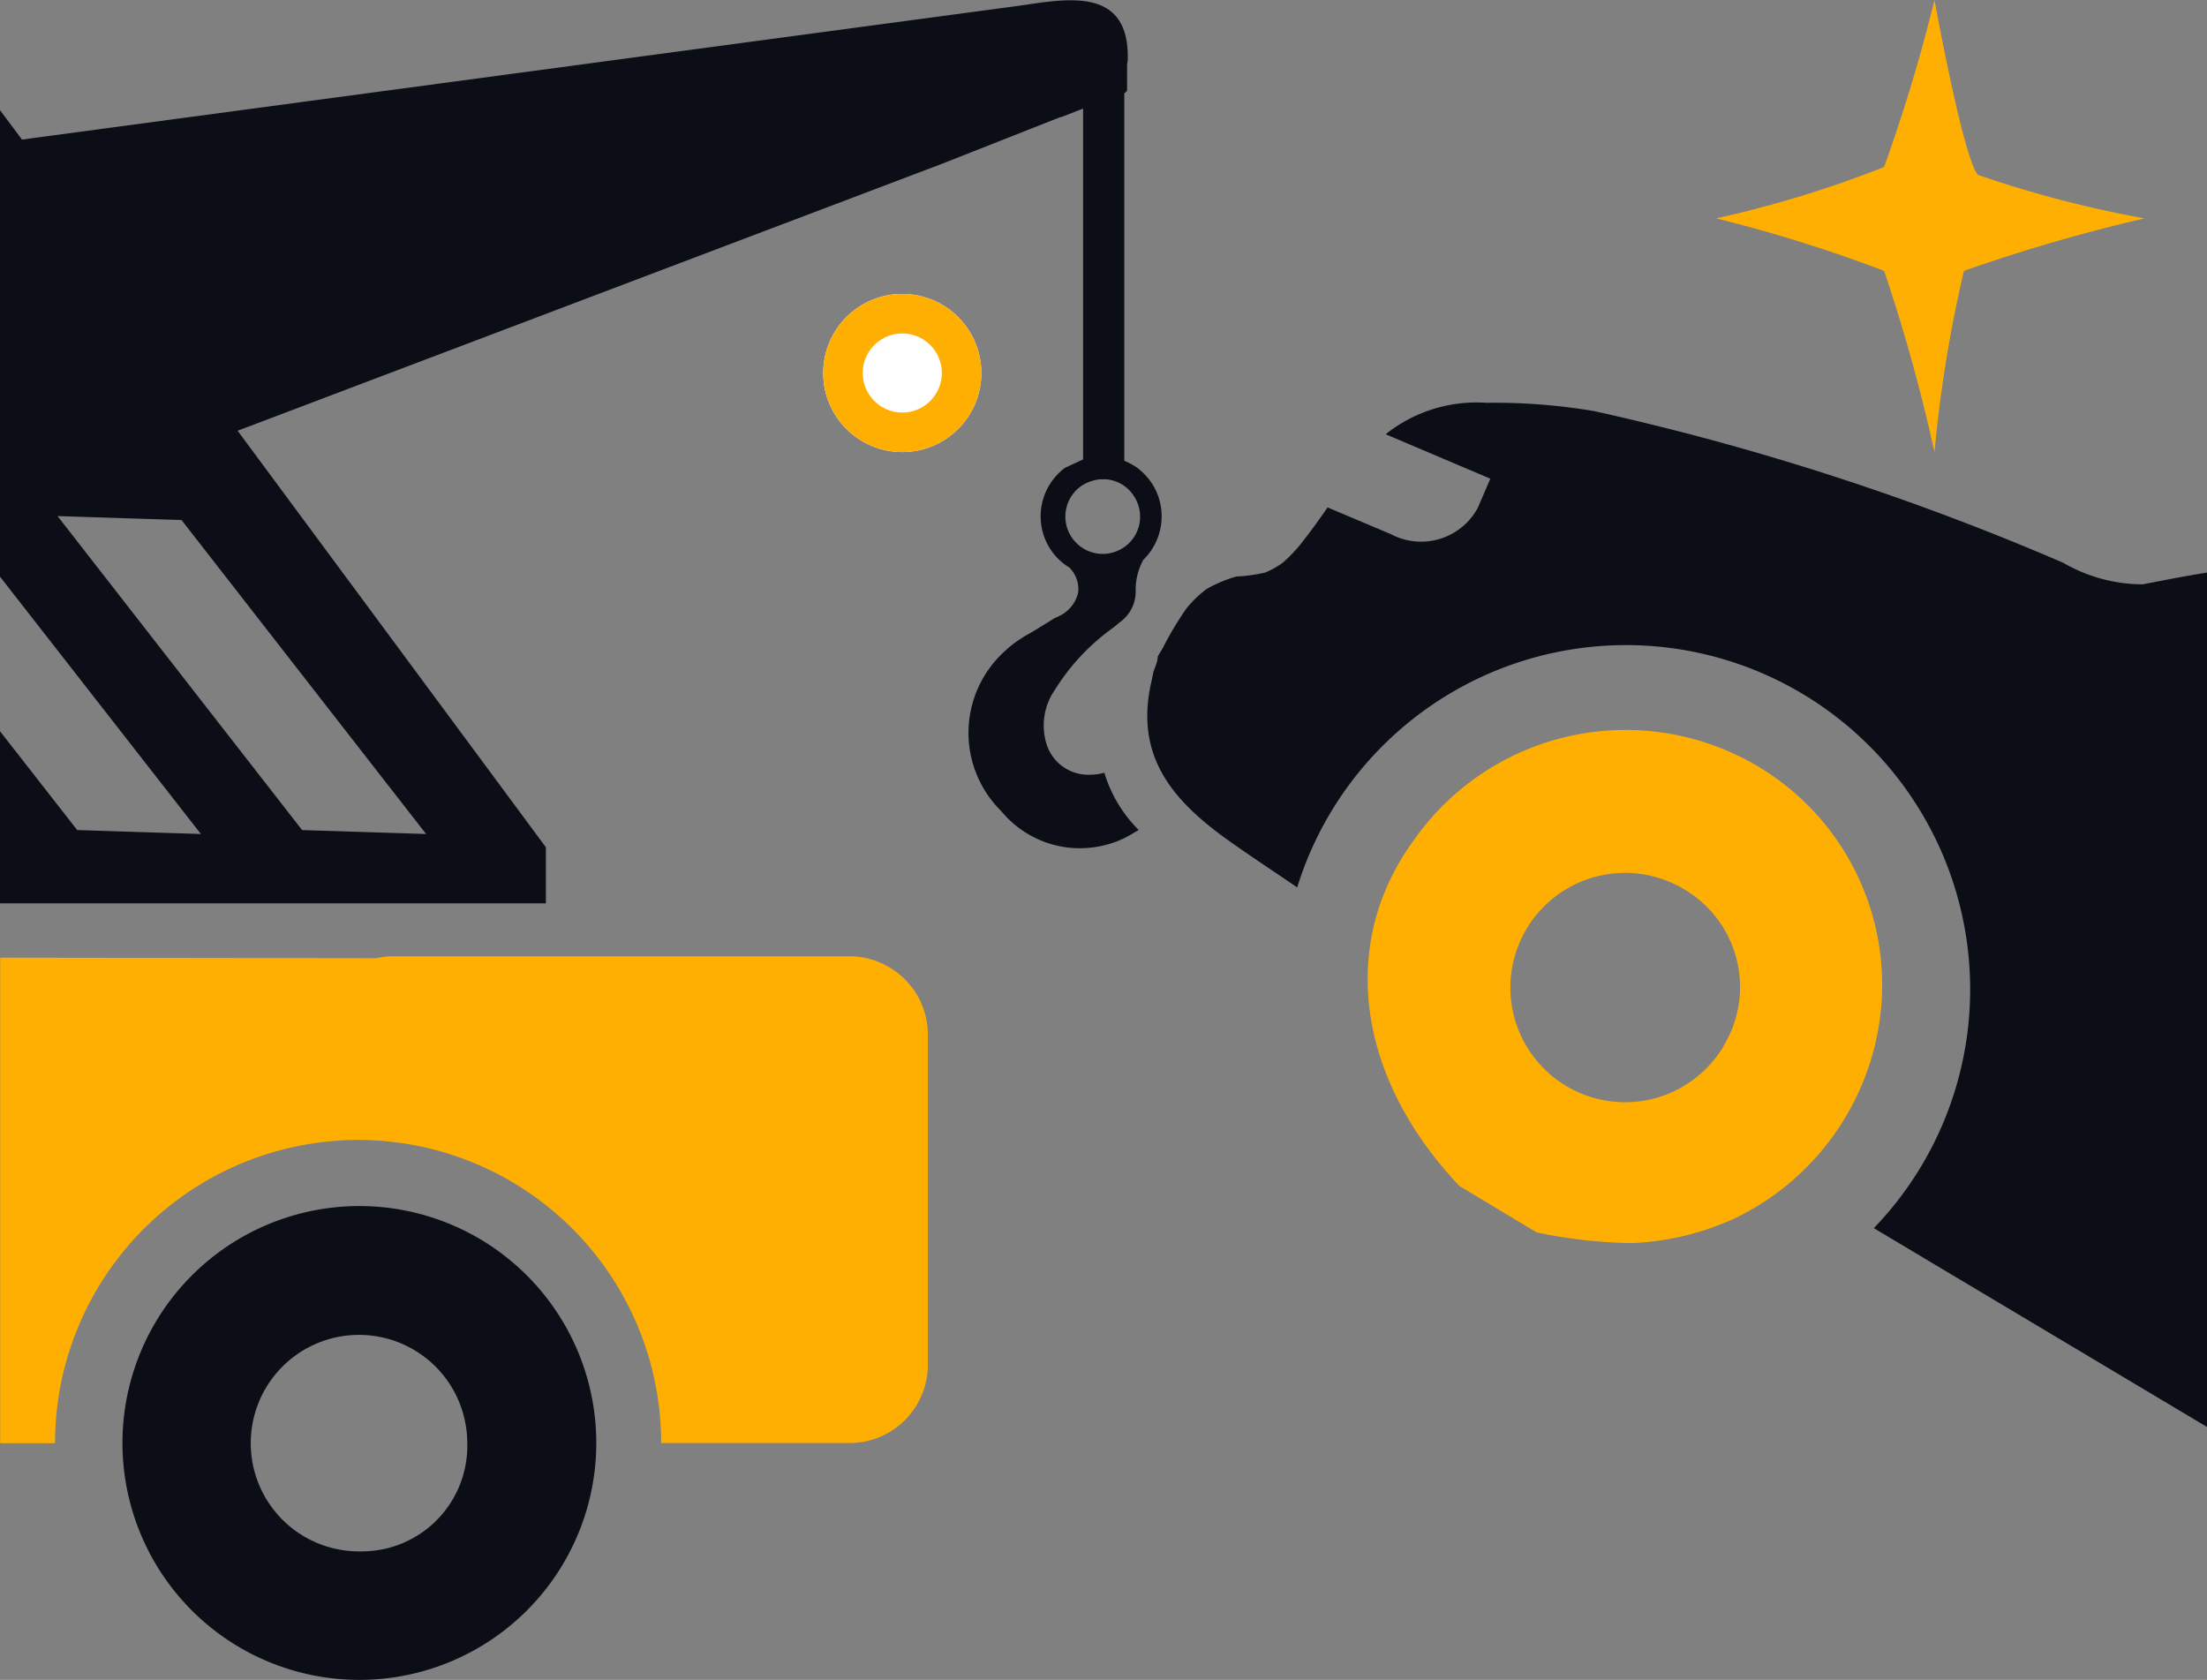 <svg xmlns="http://www.w3.org/2000/svg" width="55.821" height="42.488" viewBox="0 0 55.821 42.488">
  <rect x="0" y="0" width="55.821" height="42.488" fill="#808080" stroke="none"/>
  <g id="Group_13854" data-name="Group 13854" transform="translate(-39.179 -634.144)">
    <g id="Group_13842" data-name="Group 13842" transform="translate(38.047 625.638)">
      <path id="Path_4023" data-name="Path 4023" d="M10.517,42.241a5.992,5.992,0,1,0,.061,11.984,5.992,5.992,0,0,0-.061-11.984Zm.052,8.734a2.738,2.738,0,1,1,2.707-2.768A2.67,2.67,0,0,1,10.57,50.975Z" transform="translate(-0.326 -3.231)" fill="#0c0e17"/>
      <path id="Path_4024" data-name="Path 4024" d="M24.6,37.234v8.357a1.92,1.92,0,0,1-.037.375,1.979,1.979,0,0,1-1.942,1.6H17.855A7.666,7.666,0,0,0,10.191,39.9,7.469,7.469,0,0,0,9.1,39.98a7.668,7.668,0,0,0-6.576,7.59H1.136V35.29l9.511.013a2,2,0,0,1,.434-.048H22.617a1.923,1.923,0,0,1,.831.185A1.974,1.974,0,0,1,24.6,37.234Z" transform="translate(0 -2.562)" fill="#ffaf02"/>
      <path id="Path_4027" data-name="Path 4027" d="M30.27,20.736a1.65,1.65,0,0,0-.377-.4,1.683,1.683,0,0,0-.324-.175v-9.3l.035-.017v-.017l.035-.017v-.666a.873.873,0,0,0,.017-.211c0-1.787-1.594-1.446-2.769-1.279l-25.2,3.382-.561-.753v11.8L6.213,29.6l-3.128-.1L1.132,27v4.354H14.939V29.935L7.142,19.4l17.845-6.763,1.244-.491,1.734-.684v.009l.561-.219v8.874l-.456.211a1.529,1.529,0,0,0-.377,2.05,1.5,1.5,0,0,0,.473.465l.035.026.017.026a.757.757,0,0,1,.184.587.867.867,0,0,1-.491.6.335.335,0,0,1-.079.035.064.064,0,0,1-.035.017l-.026.017c-.131.088-.271.166-.394.245s-.263.149-.385.228a2.838,2.838,0,0,0-.464.359,2.781,2.781,0,0,0-.071,4.03,2.578,2.578,0,0,0,2.689.841,2.451,2.451,0,0,0,.684-.307.367.367,0,0,0,.1-.061,3.45,3.45,0,0,1-.867-1.446,1.314,1.314,0,0,1-.385.052,1.106,1.106,0,0,1-1.06-.727,1.585,1.585,0,0,1,.2-1.428A5.475,5.475,0,0,1,29.263,24.4c.061-.043.123-.1.193-.157a.95.95,0,0,0,.4-.771,1.578,1.578,0,0,1,.175-.771l.009-.026.017-.017A1.537,1.537,0,0,0,30.27,20.736ZM11.909,29.6l-3.136-.1L2.588,21.559l3.136.1Zm17.626-7.236a.944.944,0,1,1-1.025-1.586,1.1,1.1,0,0,1,.43-.149h.175a.919.919,0,0,1,.7.43A.939.939,0,0,1,29.535,22.365Z" transform="translate(0 0)" fill="#0c0e17"/>
    </g>
    <path id="Path_4028" data-name="Path 4028" d="M48.9,29.647a6.538,6.538,0,0,0-8.358,2.085c-1.874,2.575-1.454,5.957,1.166,8.726l1.953,1.174a12.5,12.5,0,0,0,2.409.271,6.9,6.9,0,0,0,2.575-.613,6.574,6.574,0,0,0,3.443-3.933A6.434,6.434,0,0,0,48.9,29.647Zm-.508,7.272a2.9,2.9,0,1,1-1.007-3.969A2.866,2.866,0,0,1,48.388,36.918Z" transform="translate(34.383 623.682)" fill="#ffaf02"/>
    <path id="Path_4029" data-name="Path 4029" d="M58.4,24.364a4.022,4.022,0,0,1-2.006-.543,65.921,65.921,0,0,0-11.862-3.837,15.072,15.072,0,0,0-2.733-.211,3.678,3.678,0,0,0-2.515.771l-.026.026L41.9,21.692l-.316.736a1.629,1.629,0,0,1-2.2.666l-1.6-.675c-.193.28-.394.561-.6.824a3.85,3.85,0,0,1-.517.561,2.046,2.046,0,0,1-.465.263,4.121,4.121,0,0,1-.727.1,3.338,3.338,0,0,0-.736.307c0,.009-.017.009-.026.017a2.833,2.833,0,0,0-.491.473,8.1,8.1,0,0,0-.6,1l-.131.219a.83.83,0,0,1-.061.254c-.017.052-.035.1-.052.14-.009.061-.026.123-.035.184-.464,1.9.491,3.014,1.779,3.969.613.447,1.252.858,1.893,1.3A8.706,8.706,0,1,1,51.6,40.648l8.427,5.028V24.066C59.485,24.154,58.943,24.259,58.4,24.364Z" transform="translate(34.973 624.559)" fill="#0c0e17"/>
    <g id="Ellipse_2192" data-name="Ellipse 2192" transform="translate(60 641.578)" fill="#fff" stroke="#ffaf02" stroke-width="1">
      <circle cx="2" cy="2" r="2" stroke="none"/>
      <circle cx="2" cy="2" r="1.5" fill="none"/>
    </g>
    <path id="Path_4030" data-name="Path 4030" d="M-7707.144-17526a43.2,43.2,0,0,1-1.274,4.223,28.246,28.246,0,0,1-4.249,1.3,36.5,36.5,0,0,1,4.249,1.328,43.511,43.511,0,0,1,1.274,4.586,33.356,33.356,0,0,1,.744-4.586,42.932,42.932,0,0,1,4.566-1.328,28.514,28.514,0,0,1-4.209-1.1C-7706.413-17521.969-7707.144-17526-7707.144-17526Z" transform="translate(7795.252 18160.145)" fill="#ffaf02"/>
  </g>
</svg>
